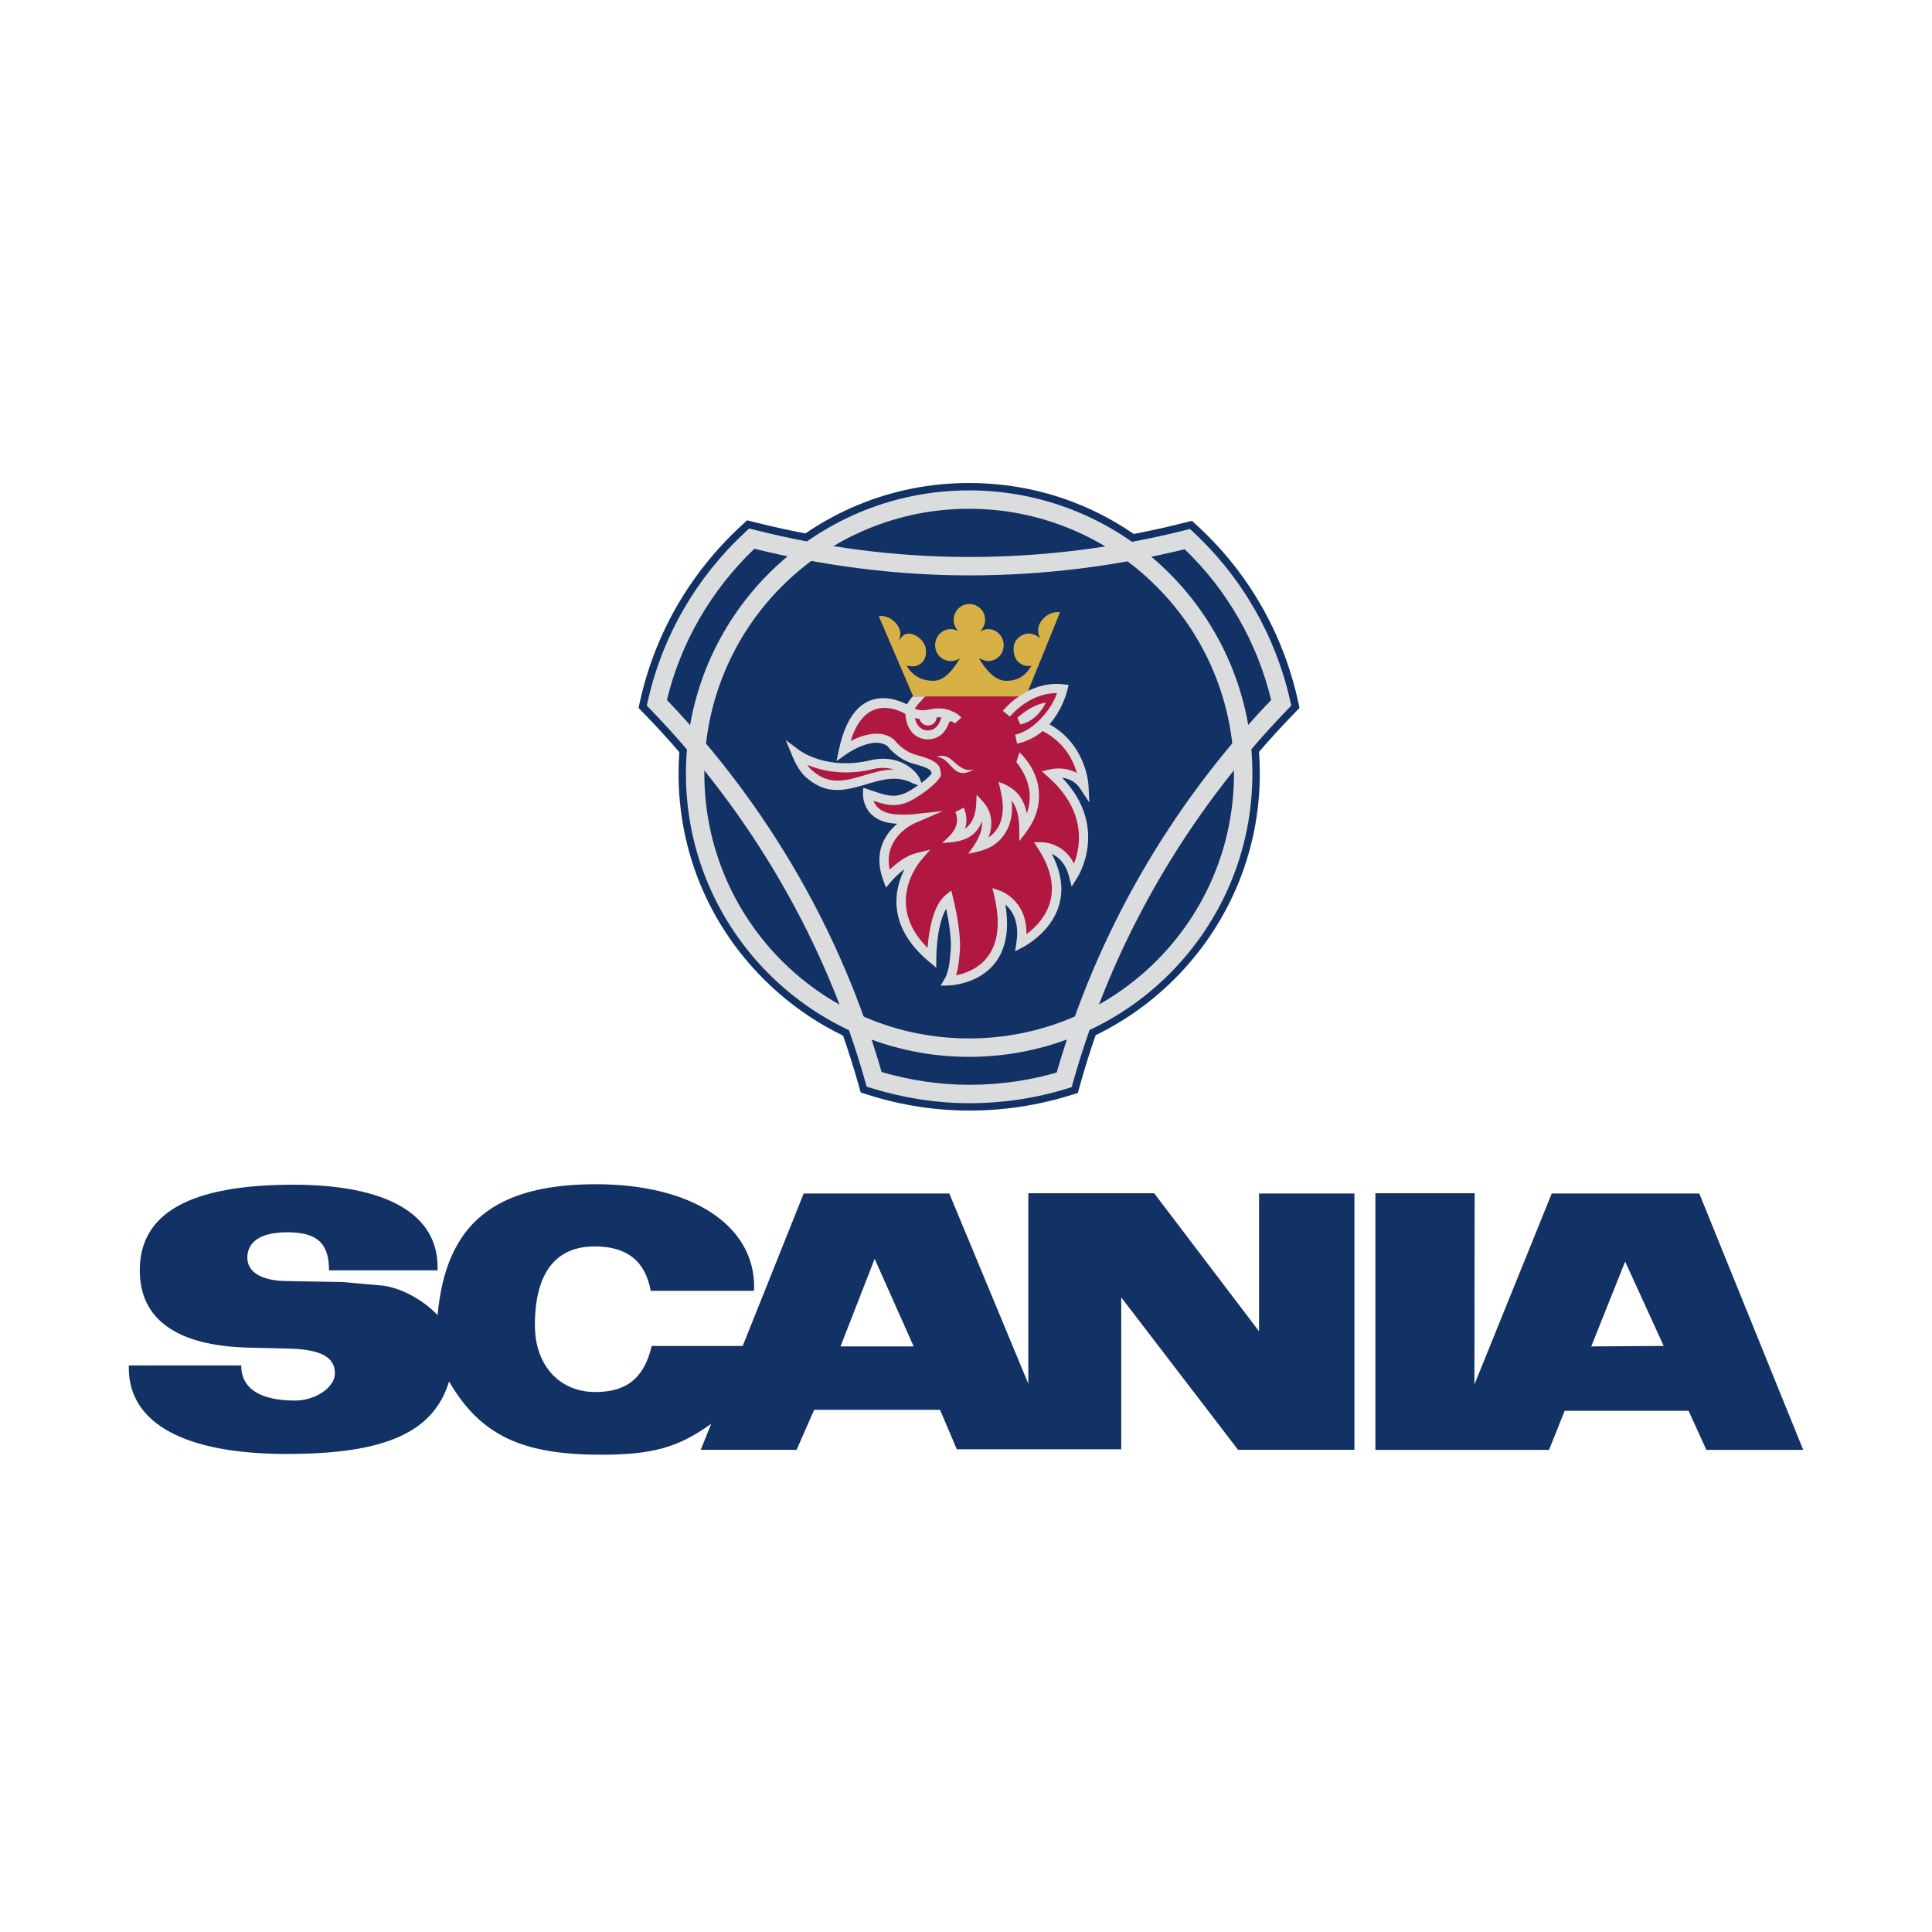 <svg width="300" height="300" viewBox="0 0 300 300" fill="none" xmlns="http://www.w3.org/2000/svg">
<path fill-rule="evenodd" clip-rule="evenodd" d="M150.511 85.302C161.759 85.302 172.931 83.94 183.726 81.212L185.09 80.872L186.112 81.819C193.836 88.977 199.141 98.217 201.488 108.557L201.791 109.919L200.806 110.942C185.203 127.037 173.767 146.922 167.742 168.356L167.363 169.72L165.999 170.136C160.98 171.675 155.759 172.453 150.51 172.447C145.283 172.447 140.056 171.652 134.982 170.061L133.657 169.645L133.278 168.319C127.218 146.922 115.78 127.077 100.138 110.942L99.153 109.919L99.456 108.557C101.804 98.254 107.183 88.977 114.985 81.743L116.007 80.796L117.37 81.136C128.43 83.901 139.565 85.302 150.511 85.302Z" fill="#123164"/>
<path fill-rule="evenodd" clip-rule="evenodd" d="M105.366 120.146C105.366 108.064 110.063 96.741 118.585 88.218C127.107 79.697 138.43 75 150.474 75C162.556 75 173.881 79.697 182.402 88.218C190.923 96.741 195.622 108.064 195.622 120.146C195.622 144.991 175.359 165.254 150.476 165.254C138.432 165.254 127.109 160.556 118.586 152.034C110.062 143.513 105.366 132.19 105.366 120.146Z" fill="#123164"/>
<path d="M117.138 85.211C113.805 88.396 110.941 92.038 108.631 96.028C106.342 99.985 104.634 104.251 103.558 108.694C111.362 116.839 118.158 125.893 123.801 135.659C129.4 145.358 133.798 155.702 136.898 166.463C138.975 167.069 141.119 167.552 143.323 167.89C145.701 168.259 148.103 168.444 150.51 168.445C153.002 168.445 155.432 168.263 157.799 167.911C159.922 167.596 162.021 167.137 164.083 166.538C167.191 155.746 171.595 145.37 177.198 135.637C182.82 125.878 189.598 116.832 197.385 108.696C196.311 104.255 194.612 99.988 192.338 96.025C190.067 92.066 187.245 88.451 183.956 85.288C178.609 86.602 173.189 87.602 167.725 88.28C162.077 88.982 156.33 89.346 150.508 89.346C144.623 89.346 138.825 88.951 133.112 88.211C127.735 87.511 122.402 86.51 117.138 85.211ZM106.164 94.597C108.743 90.139 111.977 86.092 115.756 82.592L116.327 82.064L117.074 82.252C122.474 83.618 127.949 84.665 133.472 85.387C139.016 86.104 144.693 86.487 150.511 86.487C156.219 86.487 161.851 86.131 167.381 85.443C172.987 84.747 178.545 83.706 184.024 82.327L184.772 82.138L185.342 82.668C192.863 89.671 198.09 98.785 200.34 108.813L200.51 109.564L199.979 110.115C192.129 118.23 185.311 127.282 179.677 137.066C174.059 146.819 169.672 157.231 166.617 168.064L166.406 168.812L165.66 169.04C163.224 169.793 160.734 170.36 158.211 170.735C155.662 171.116 153.087 171.306 150.51 171.305C147.924 171.305 145.382 171.099 142.898 170.716C140.332 170.319 137.799 169.734 135.319 168.964L134.575 168.734L134.365 167.988C131.316 157.186 126.934 146.807 121.32 137.088C115.666 127.297 108.83 118.237 100.965 110.115L100.434 109.564L100.603 108.813C101.726 103.82 103.601 99.027 106.164 94.597Z" fill="#DBDCDD"/>
<path d="M106.511 120.146C106.511 107.999 111.433 97.001 119.386 89.041C127.347 81.073 138.34 76.147 150.473 76.147C156.252 76.138 161.976 77.272 167.316 79.483C172.656 81.694 177.507 84.939 181.588 89.031C189.549 96.993 194.472 107.992 194.472 120.146C194.472 132.28 189.546 143.272 181.58 151.233C173.619 159.186 162.623 164.108 150.473 164.108C138.337 164.108 127.347 159.184 119.391 151.228C111.435 143.272 106.511 132.28 106.511 120.146ZM121.409 91.051C117.585 94.87 114.554 99.405 112.488 104.398C110.422 109.391 109.363 114.743 109.371 120.146C109.371 131.492 113.973 141.767 121.412 149.207C128.85 156.647 139.127 161.247 150.473 161.247C161.839 161.247 172.125 156.647 179.568 149.21C187.01 141.773 191.611 131.498 191.611 120.146C191.62 114.742 190.56 109.39 188.493 104.397C186.425 99.404 183.391 94.869 179.565 91.053C175.748 87.227 171.213 84.193 166.22 82.125C161.228 80.058 155.875 78.998 150.471 79.006C145.072 78.999 139.725 80.059 134.737 82.127C129.749 84.194 125.22 87.227 121.409 91.051Z" fill="#DBDCDD"/>
<path d="M135.531 117.969C136.948 117.693 138.364 117.787 139.618 118.245C140.867 118.692 141.943 119.522 142.693 120.615L143.385 122.241L141.765 121.646C139.357 120.346 136.932 121.066 134.552 121.774C131.522 122.672 128.553 123.555 125.455 120.936C124.825 120.491 124.307 119.816 123.894 119.13C123.553 118.547 123.254 117.94 123.001 117.313L122.002 114.918L124.083 116.469C124.095 116.477 128.397 119.785 135.488 117.978L135.531 117.969Z" fill="#DBDCDD"/>
<path fill-rule="evenodd" clip-rule="evenodd" d="M149.526 106.134C146.496 106.134 143.694 106.702 142.595 108.255C142.595 108.255 141.383 109.391 141.156 110.376C141.156 110.376 133.392 105.111 130.969 116.55C130.969 116.55 135.664 113.18 138.354 115.377C138.354 115.377 139.716 117.309 142.216 117.952C145.625 118.861 145.246 119.543 145.397 120.263C145.397 120.263 144.943 121.324 141.988 123.179C139.073 125.073 137.405 124.164 134.717 123.293C134.717 123.293 134.528 127.27 139.867 127.194C139.867 127.194 140.738 127.27 141.799 127.156C141.799 127.156 135.398 129.845 137.822 136.434C137.822 136.434 140.019 133.783 142.444 133.177C142.444 133.177 135.512 141.054 144.678 148.743C144.678 148.743 144.678 141.698 147.291 139.54C147.291 139.54 148.73 145.145 148.276 148.212C148.276 148.212 148.162 150.9 147.329 152.302C147.329 152.302 158.198 152.076 155.094 139.008C155.094 139.008 159.448 140.486 158.538 146.432C158.538 146.432 168.31 141.546 161.873 131.509C161.873 131.509 165.545 131.509 166.681 135.903C166.681 135.903 171.907 127.836 163.274 120.148C163.274 120.148 166.53 119.352 168.31 122.041C168.31 122.041 168.082 115.906 162.289 112.915C160.963 112.196 163.046 110.075 162.516 108.9L149.526 106.134Z" fill="#B01842"/>
<path fill-rule="evenodd" clip-rule="evenodd" d="M156.267 110.829C156.267 110.829 159.79 106.36 165.053 106.966C165.053 106.966 163.577 113.557 157.781 114.769L156.267 110.829Z" fill="#B01842"/>
<path fill-rule="evenodd" clip-rule="evenodd" d="M157.973 111.474C157.973 111.474 159.978 109.504 162.402 109.088C162.402 109.088 161.192 111.928 158.426 112.496L157.973 111.474ZM147.594 117.836C146.95 117.381 146.116 117.192 145.435 117.534C147.518 117.609 147.86 120.564 150.131 119.957C150.548 119.843 150.928 119.654 151.269 119.426C149.791 120.032 148.579 118.668 147.594 117.836ZM159.447 126.29C159.183 125.068 158.768 124.145 158.183 123.422C157.432 122.49 156.401 121.886 155.054 121.398C155.355 122.703 155.713 124.005 155.722 125.352C155.73 126.61 155.458 127.693 154.903 128.592C154.54 129.168 154.062 129.663 153.499 130.046C153.967 128.801 154 127.739 153.849 126.894C153.569 125.318 152.667 124.491 151.647 123.404C151.604 124.374 151.618 125.369 151.372 126.315C151.063 127.52 150.462 128.25 149.85 128.693C150.291 127.333 149.973 126.055 149.638 125.411L148.35 126.093C148.37 126.156 148.946 127.317 148.296 128.644C147.865 129.529 146.99 130.218 146.304 130.903C148.909 130.748 151.272 130.472 152.486 127.561C152.604 129.511 151.414 131.067 150.357 132.569C152.686 132.104 154.642 131.631 156.075 129.388C156.97 128.002 157.294 126.317 157.094 124.315C158.441 126.122 158.273 128.471 158.273 130.6C160.038 128.456 161.356 126.438 161.336 123.429C161.321 121.429 160.599 119.105 158.31 116.813L157.816 118.328C160.402 121.608 160.099 124.5 159.447 126.29Z" fill="#DBDCDD"/>
<path d="M138.825 119.484C137.851 119.206 136.825 119.165 135.831 119.364C131.115 120.563 127.479 119.658 125.351 118.763C125.629 119.173 125.947 119.544 126.3 119.785L126.334 119.809L126.354 119.828C128.875 121.97 131.485 121.195 134.151 120.404C135.682 119.95 137.229 119.489 138.825 119.484Z" fill="#B01842"/>
<path fill-rule="evenodd" clip-rule="evenodd" d="M151.989 102.194C152.896 103.709 154.372 105.716 156.23 105.716C158.123 105.716 159.259 104.884 160.169 103.369C159.637 103.444 159.487 103.444 158.958 103.293C157.782 102.876 157.216 101.703 157.442 100.186C157.821 98.861 159.146 98.103 160.435 98.482C160.889 98.633 161.266 98.861 161.533 99.164C161.229 98.596 161.117 97.876 161.305 97.232C161.683 95.907 163.238 94.846 164.602 95.074L159.297 108.141H141.799L136.46 95.68C137.785 95.452 139.337 96.513 139.716 97.839C139.905 98.482 139.793 98.975 139.49 99.504C139.755 99.201 140.172 98.633 140.587 98.482C141.876 98.103 143.352 99.24 143.731 100.527C143.957 102.042 143.466 102.988 142.292 103.406C141.762 103.52 141.306 103.443 140.777 103.369C141.687 104.884 143.049 105.716 144.943 105.716C146.798 105.716 148.162 103.709 149.07 102.194C148.652 102.496 148.147 102.655 147.631 102.648C146.268 102.648 145.206 101.55 145.206 100.186C145.206 98.824 146.267 97.688 147.631 97.688C148.048 97.688 148.502 97.802 148.842 98.028C148.367 97.557 148.095 96.918 148.085 96.248C148.085 94.884 149.184 93.787 150.51 93.787C151.872 93.787 152.973 94.884 152.973 96.248C152.973 96.929 152.633 97.611 152.175 98.067C152.554 97.84 152.973 97.688 153.427 97.688C154.791 97.688 155.852 98.824 155.852 100.186C155.852 101.55 154.791 102.648 153.427 102.648C152.896 102.648 151.989 102.194 151.989 102.194Z" fill="#D8B146"/>
<path d="M146.209 111.396C145.951 111.375 145.692 111.375 145.434 111.396C145.423 111.737 145.278 112.06 145.03 112.295C144.782 112.529 144.451 112.656 144.11 112.647C143.46 112.647 142.922 112.229 142.783 111.632C142.539 111.606 142.297 111.559 142.061 111.49C142.228 112.27 142.666 113.196 143.783 113.406C143.787 113.406 145.361 113.741 146.033 111.813L146.036 111.806C146.091 111.655 146.148 111.519 146.209 111.396ZM143.688 108.146C143.494 108.294 143.322 108.47 143.178 108.668L143.139 108.724L143.089 108.771C143.088 108.773 142.428 109.394 142.062 110.032C142.429 110.227 143.188 110.45 144.509 110.121L144.564 110.11C146.305 109.816 147.394 110.205 147.915 110.487C148.654 110.714 149.279 111.421 149.282 111.425L148.252 112.357C148.251 112.356 147.579 111.6 147.335 112.279C146.262 115.343 143.536 114.77 143.528 114.769C141.096 114.31 140.654 111.98 140.583 110.86C139.556 110.254 134.38 107.641 132.088 115.06C133.849 114.165 136.757 113.152 138.803 114.822L138.885 114.889L138.932 114.952C138.935 114.957 140.151 116.679 142.392 117.257L142.398 117.259C145.858 118.182 145.962 119.044 146.067 119.911C146.076 119.988 146.086 120.066 146.097 120.112L146.143 120.331L146.054 120.537C146.052 120.54 145.511 121.803 142.369 123.777C139.604 125.568 137.888 125.107 135.629 124.346C135.99 125.283 137.006 126.514 139.858 126.474H139.908C139.91 126.474 140.75 126.545 141.724 126.441L146.418 125.938L142.08 127.807C142.065 127.812 137.049 129.922 138.157 135.039C139.075 134.153 140.61 132.894 142.269 132.48L144.438 131.938L142.984 133.637C142.966 133.658 137.114 140.309 144.031 147.186C144.2 144.89 144.789 140.677 146.836 138.986L147.7 138.273L147.981 139.358C147.986 139.374 149.44 145.041 148.99 148.256C148.98 148.457 148.89 150.043 148.461 151.441C151.001 150.95 156.682 148.774 154.399 139.171L154.096 137.892L155.335 138.334C155.347 138.338 159.494 139.748 159.377 145.061C161.614 143.436 165.895 139.1 161.272 131.894L160.556 130.774L161.882 130.793C161.891 130.793 165.113 130.795 166.771 134.097C167.756 131.569 168.836 126.055 162.8 120.68L161.775 119.769L163.11 119.451C163.118 119.45 165.283 118.921 167.224 120.044C166.675 118.121 165.314 115.278 161.962 113.547L161.947 113.539C161.932 113.532 161.918 113.523 161.904 113.514C160.764 114.491 159.396 115.163 157.926 115.467L157.637 114.072C160.862 113.397 163.576 109.539 164.116 107.626C159.723 107.6 156.831 111.267 156.822 111.279L155.713 110.385C155.722 110.372 159.475 105.608 165.135 106.259L165.932 106.351L165.747 107.131C165.744 107.143 165.095 110.051 162.965 112.47C168.79 115.716 169.024 121.99 169.024 122.009L169.157 124.613L167.715 122.436C166.946 121.275 165.848 120.886 164.956 120.781C172.322 128.509 167.299 136.26 167.284 136.283L166.406 137.678L165.993 136.082C165.45 133.986 164.283 133.03 163.326 132.594C168.385 142.307 158.89 147.055 158.861 147.07L157.621 147.707L157.833 146.327C158.33 143.081 157.133 141.333 156.114 140.455C158.174 152.787 147.382 153.017 147.351 153.018L146.048 153.063L146.714 151.941C147.455 150.696 147.56 148.195 147.56 148.188L147.561 148.16L147.569 148.11C147.866 146.104 147.304 142.92 146.919 141.105C145.394 143.713 145.391 148.729 145.391 148.747L145.381 150.265L144.218 149.292C137.555 143.703 138.925 138.002 140.454 134.959C139.688 135.526 138.987 136.176 138.365 136.897L137.574 137.835L137.149 136.683C135.518 132.248 137.524 129.426 139.323 127.906C133.788 127.709 133.998 123.28 133.998 123.266L134.035 122.325L134.93 122.615C135.281 122.729 135.528 122.812 135.769 122.895C137.811 123.587 139.283 124.086 141.596 122.583L141.604 122.577C143.721 121.248 144.431 120.438 144.65 120.129L144.644 120.086C144.598 119.7 144.551 119.316 142.036 118.646V118.648C139.584 118.017 138.126 116.264 137.828 115.877C135.547 114.147 131.387 117.128 131.374 117.137L129.89 118.182L130.266 116.406C131.65 109.873 134.671 108.363 137.24 108.409C138.494 108.431 139.706 108.823 140.826 109.362C141.079 108.932 141.37 108.527 141.697 108.15H143.688V108.146Z" fill="#DBDCDD"/>
<path fill-rule="evenodd" clip-rule="evenodd" d="M263.864 185.326H240.952L228.947 214.981L228.984 185.286H213.571V225.132H240.536L242.961 219.07H262.202L264.964 225.132H280L263.864 185.326ZM195.504 206.723L179.219 185.286H159.677V214.865L147.406 185.326H124.795L115.327 208.997H101.2C100.027 213.958 97.338 216.154 92.451 216.154C86.846 216.154 83.059 211.988 83.059 205.777C83.059 197.71 86.241 193.543 92.337 193.543C97.338 193.543 100.178 195.777 101.048 200.437H117.07L117.107 199.83C117.107 190.208 107.374 183.887 92.565 183.887C76.734 183.887 69.235 190.059 67.947 204.223C65.674 201.761 61.964 199.83 59.161 199.602L53.177 199.074L44.352 198.92C40.565 198.845 38.405 197.519 38.405 195.286C38.405 192.748 40.602 191.348 44.617 191.348C49.237 191.348 51.092 193.049 51.092 197.253H67.945V196.725C67.945 188.507 59.994 183.962 45.562 183.962C29.542 183.962 21.703 188.355 21.703 197.253C21.703 204.866 27.46 208.958 38.48 209.258L45.033 209.412C49.842 209.563 52.001 210.738 52.001 213.275C52.001 215.433 48.971 217.479 45.827 217.479C40.336 217.479 37.457 215.587 37.457 212.023H20V212.402C20 221.039 28.711 225.771 44.541 225.771C59.804 225.771 67.303 222.44 69.727 214.522C74.613 222.855 80.976 225.887 93.36 225.887C101.237 225.887 105.328 224.789 110.441 221.076L108.812 225.129H123.696L126.424 218.917H145.966L148.579 225.051H174.104V201.456L192.247 225.129H210.312V185.325H195.504V206.723ZM247.088 209.072L252.353 195.894L258.337 208.997L247.088 209.072ZM130.514 209.072L135.816 195.475L141.876 209.072H130.514Z" fill="#123164"/>
</svg>
